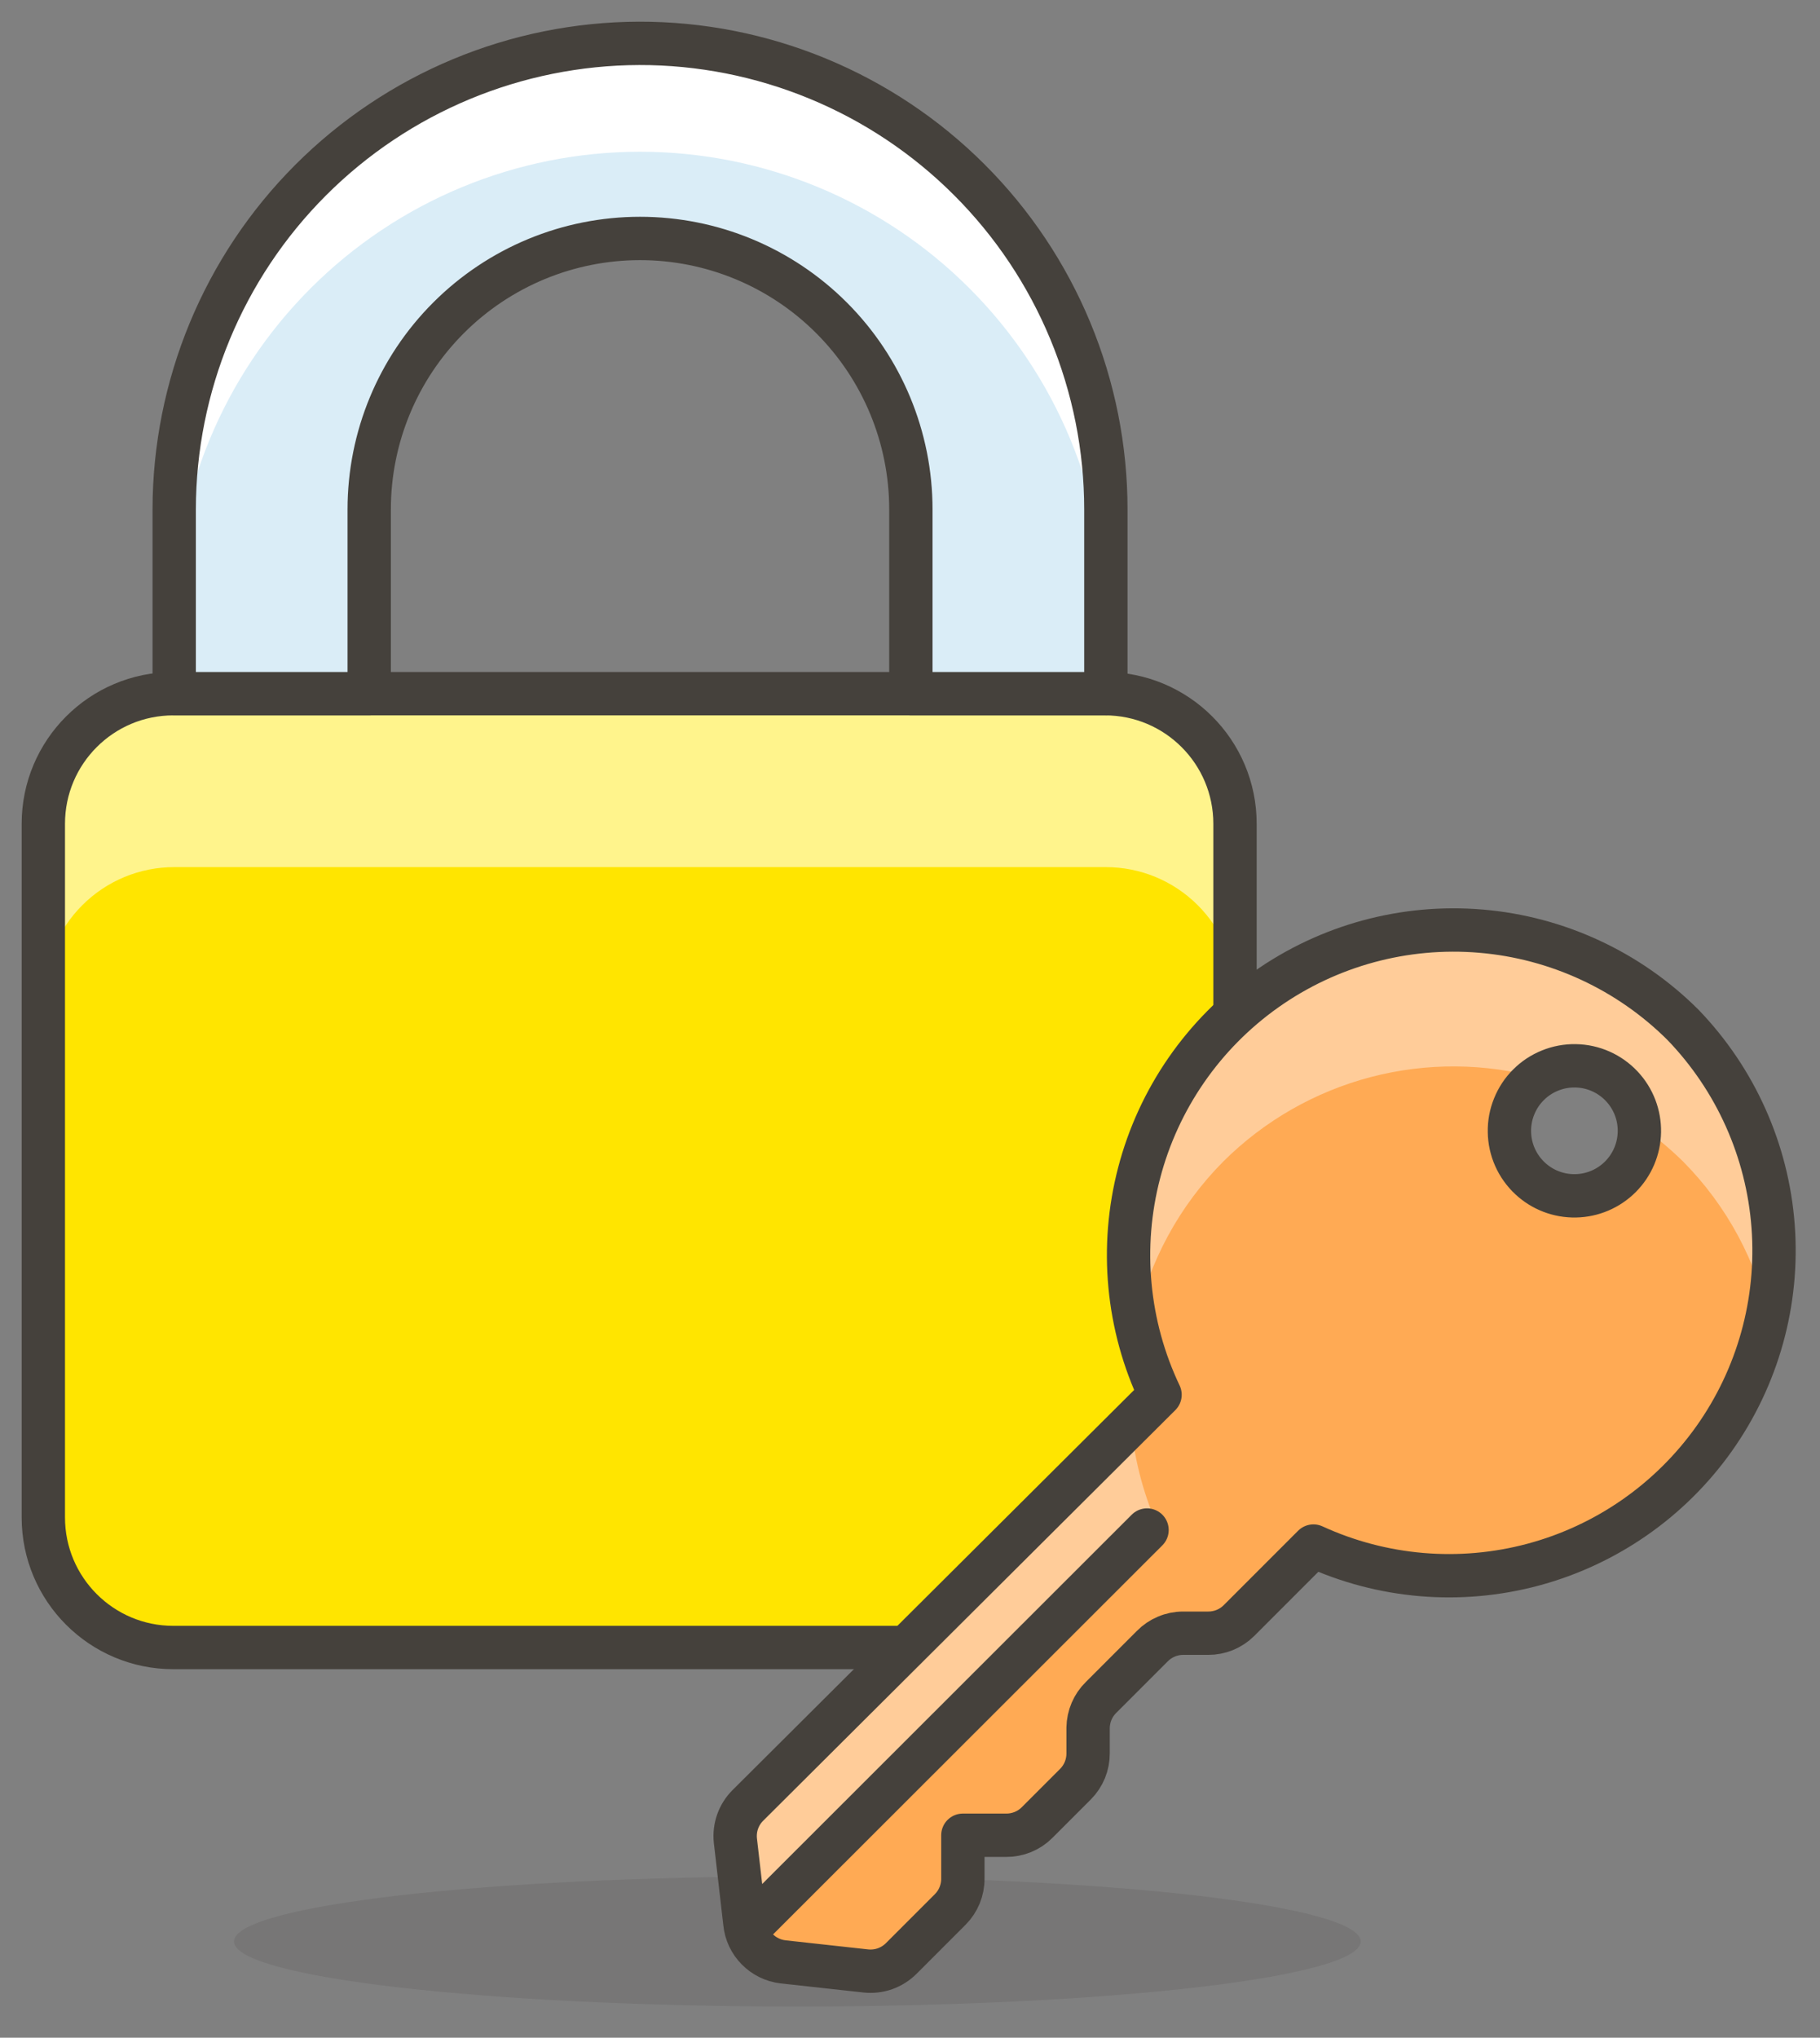 <svg width="42" height="47" viewBox="0 0 42 47" fill="none" xmlns="http://www.w3.org/2000/svg">
<rect x="0" y="0" width="42" height="47" fill="#808080" stroke="none"/>
<path opacity="0.15" d="M18.4 46.28C25.58 46.28 31.4 45.608 31.4 44.78C31.4 43.951 25.58 43.28 18.4 43.28C11.22 43.28 5.4 43.951 5.4 44.78C5.4 45.608 11.22 46.28 18.4 46.28Z" fill="#45413C"/>
<path d="M25.5 16H4C2.343 16 1 17.343 1 19V35C1 36.657 2.343 38 4 38H25.5C27.157 38 28.5 36.657 28.5 35V19C28.5 17.343 27.157 16 25.5 16Z" fill="#FFE500"/>
<path d="M25.5 16H4.02C3.224 16 2.461 16.316 1.899 16.879C1.336 17.441 1.02 18.204 1.02 19V23C1.02 22.204 1.336 21.441 1.899 20.879C2.461 20.316 3.224 20 4.02 20H25.52C26.316 20 27.079 20.316 27.641 20.879C28.204 21.441 28.52 22.204 28.52 23V19C28.52 18.604 28.442 18.213 28.29 17.847C28.138 17.482 27.915 17.151 27.634 16.872C27.354 16.593 27.02 16.372 26.654 16.223C26.288 16.073 25.896 15.997 25.5 16Z" fill="#FFF48C"/>
<path d="M25.5 16H4C2.343 16 1 17.343 1 19V35C1 36.657 2.343 38 4 38H25.5C27.157 38 28.5 36.657 28.5 35V19C28.5 17.343 27.157 16 25.5 16Z" stroke="#45413C" stroke-linecap="round" stroke-linejoin="round"/>
<path d="M14.75 1C11.903 1.008 9.176 2.144 7.164 4.159C5.153 6.173 4.023 8.903 4.02 11.75V16H8.52V11.75C8.52 10.092 9.178 8.503 10.351 7.331C11.523 6.159 13.112 5.5 14.77 5.5C16.428 5.5 18.017 6.159 19.189 7.331C20.361 8.503 21.02 10.092 21.02 11.75V16H25.52V11.75C25.52 10.337 25.241 8.937 24.7 7.632C24.158 6.326 23.365 5.14 22.364 4.142C21.364 3.143 20.177 2.352 18.87 1.813C17.563 1.274 16.163 0.997 14.75 1Z" fill="#DAEDF7"/>
<path d="M14.75 1C11.903 1.008 9.176 2.144 7.164 4.159C5.153 6.173 4.023 8.903 4.02 11.75V14.25C4.02 11.399 5.153 8.665 7.169 6.649C9.185 4.633 11.919 3.5 14.77 3.5C17.621 3.5 20.355 4.633 22.371 6.649C24.387 8.665 25.52 11.399 25.52 14.25V11.75C25.52 10.337 25.241 8.937 24.7 7.632C24.158 6.326 23.365 5.14 22.364 4.142C21.364 3.143 20.177 2.352 18.87 1.813C17.563 1.274 16.163 0.997 14.75 1Z" fill="white"/>
<path d="M14.75 1C11.903 1.008 9.176 2.144 7.164 4.159C5.153 6.173 4.023 8.903 4.02 11.75V16H8.52V11.75C8.52 10.092 9.178 8.503 10.351 7.331C11.523 6.159 13.112 5.5 14.77 5.5C16.428 5.5 18.017 6.159 19.189 7.331C20.361 8.503 21.02 10.092 21.02 11.75V16H25.52V11.75C25.52 10.337 25.241 8.937 24.7 7.632C24.158 6.326 23.365 5.14 22.364 4.142C21.364 3.143 20.177 2.352 18.87 1.813C17.563 1.274 16.163 0.997 14.75 1V1Z" stroke="#45413C" stroke-linecap="round" stroke-linejoin="round"/>
<path d="M38.84 23.64C37.589 22.392 35.937 21.626 34.176 21.477C32.415 21.328 30.658 21.805 29.215 22.825C27.772 23.845 26.735 25.342 26.288 27.052C25.841 28.761 26.011 30.574 26.77 32.17L17.26 41.64C17.154 41.745 17.073 41.872 17.023 42.012C16.973 42.152 16.955 42.302 16.97 42.45L17.19 44.36C17.213 44.586 17.314 44.798 17.474 44.959C17.634 45.121 17.844 45.224 18.07 45.25L19.98 45.46C20.13 45.476 20.281 45.459 20.423 45.409C20.565 45.358 20.694 45.277 20.8 45.17L21.93 44.04C22.023 43.946 22.096 43.836 22.146 43.714C22.195 43.592 22.221 43.462 22.22 43.33V42.33H23.22C23.352 42.331 23.482 42.305 23.604 42.256C23.726 42.206 23.837 42.133 23.93 42.04L24.82 41.15C24.913 41.056 24.986 40.946 25.036 40.824C25.085 40.702 25.111 40.572 25.11 40.44V39.85C25.114 39.586 25.221 39.334 25.41 39.15L26.59 37.97C26.683 37.875 26.793 37.8 26.915 37.749C27.037 37.697 27.168 37.67 27.3 37.67H27.88C28.012 37.671 28.142 37.645 28.264 37.596C28.386 37.546 28.497 37.472 28.59 37.38L30.31 35.66C31.898 36.389 33.691 36.541 35.379 36.089C37.067 35.637 38.544 34.609 39.556 33.184C40.567 31.759 41.049 30.026 40.918 28.283C40.788 26.541 40.052 24.898 38.84 23.64ZM35.31 27.18C35.163 27.043 35.044 26.877 34.962 26.693C34.88 26.509 34.836 26.31 34.833 26.109C34.829 25.907 34.866 25.707 34.942 25.521C35.017 25.334 35.129 25.164 35.272 25.022C35.414 24.879 35.584 24.767 35.771 24.692C35.958 24.616 36.158 24.579 36.359 24.583C36.56 24.586 36.759 24.63 36.943 24.712C37.127 24.794 37.293 24.913 37.43 25.06C37.695 25.344 37.839 25.72 37.832 26.109C37.825 26.497 37.668 26.868 37.393 27.143C37.118 27.418 36.748 27.575 36.359 27.582C35.97 27.589 35.594 27.445 35.31 27.18Z" fill="#FFAA54"/>
<path d="M28.23 26.79C29.172 25.852 30.346 25.181 31.631 24.843C32.917 24.506 34.269 24.515 35.55 24.87C35.835 24.677 36.178 24.588 36.52 24.619C36.863 24.65 37.184 24.799 37.43 25.04C37.671 25.289 37.816 25.614 37.84 25.96C38.196 26.208 38.53 26.486 38.84 26.79C39.852 27.811 40.547 29.103 40.84 30.51C41.081 29.416 41.073 28.282 40.817 27.191C40.562 26.1 40.065 25.081 39.363 24.207C38.661 23.334 37.772 22.63 36.761 22.146C35.751 21.662 34.645 21.41 33.525 21.41C32.405 21.41 31.299 21.662 30.288 22.146C29.278 22.63 28.389 23.334 27.687 24.207C26.985 25.081 26.488 26.1 26.233 27.191C25.977 28.282 25.969 29.416 26.21 30.51C26.514 29.102 27.215 27.811 28.23 26.79Z" fill="#FFCC99"/>
<path d="M17.32 44.78L26.77 35.32C26.404 34.535 26.178 33.692 26.1 32.83L17.26 41.64C17.154 41.745 17.073 41.872 17.023 42.012C16.973 42.152 16.955 42.301 16.97 42.45L17.19 44.36C17.198 44.508 17.242 44.653 17.32 44.78Z" fill="#FFCC99"/>
<path d="M38.84 23.64C37.589 22.392 35.937 21.626 34.176 21.477C32.415 21.328 30.658 21.805 29.215 22.825C27.772 23.845 26.735 25.342 26.288 27.052C25.841 28.761 26.011 30.574 26.77 32.17L17.26 41.64C17.154 41.745 17.073 41.872 17.023 42.012C16.973 42.152 16.955 42.302 16.97 42.45L17.19 44.36C17.213 44.586 17.314 44.798 17.474 44.959C17.634 45.121 17.844 45.224 18.07 45.25L19.98 45.46C20.13 45.476 20.281 45.459 20.423 45.409C20.565 45.358 20.694 45.277 20.8 45.17L21.93 44.04C22.023 43.946 22.096 43.836 22.146 43.714C22.195 43.592 22.221 43.462 22.22 43.33V42.33H23.22C23.352 42.331 23.482 42.305 23.604 42.256C23.726 42.206 23.837 42.133 23.93 42.04L24.82 41.15C24.913 41.056 24.986 40.946 25.036 40.824C25.085 40.702 25.111 40.572 25.11 40.44V39.85C25.114 39.586 25.221 39.334 25.41 39.15L26.59 37.97C26.683 37.875 26.793 37.8 26.915 37.749C27.037 37.697 27.168 37.67 27.3 37.67H27.88C28.012 37.671 28.142 37.645 28.264 37.596C28.386 37.546 28.497 37.472 28.59 37.38L30.31 35.66C31.898 36.389 33.691 36.541 35.379 36.089C37.067 35.637 38.544 34.609 39.556 33.184C40.567 31.759 41.049 30.026 40.918 28.283C40.788 26.541 40.052 24.898 38.84 23.64V23.64ZM35.31 27.18C35.163 27.043 35.044 26.877 34.962 26.693C34.88 26.509 34.836 26.31 34.833 26.109C34.829 25.907 34.866 25.707 34.942 25.521C35.017 25.334 35.129 25.164 35.272 25.022C35.414 24.879 35.584 24.767 35.771 24.692C35.958 24.616 36.158 24.579 36.359 24.583C36.56 24.586 36.759 24.63 36.943 24.712C37.127 24.794 37.293 24.913 37.43 25.06C37.695 25.344 37.839 25.72 37.832 26.109C37.825 26.497 37.668 26.868 37.393 27.143C37.118 27.418 36.748 27.575 36.359 27.582C35.97 27.589 35.594 27.445 35.31 27.18V27.18Z" stroke="#45413C" stroke-linecap="round" stroke-linejoin="round"/>
<path d="M17.27 44.48L26.47 35.29" stroke="#45413C" stroke-linecap="round" stroke-linejoin="round"/>
</svg>

